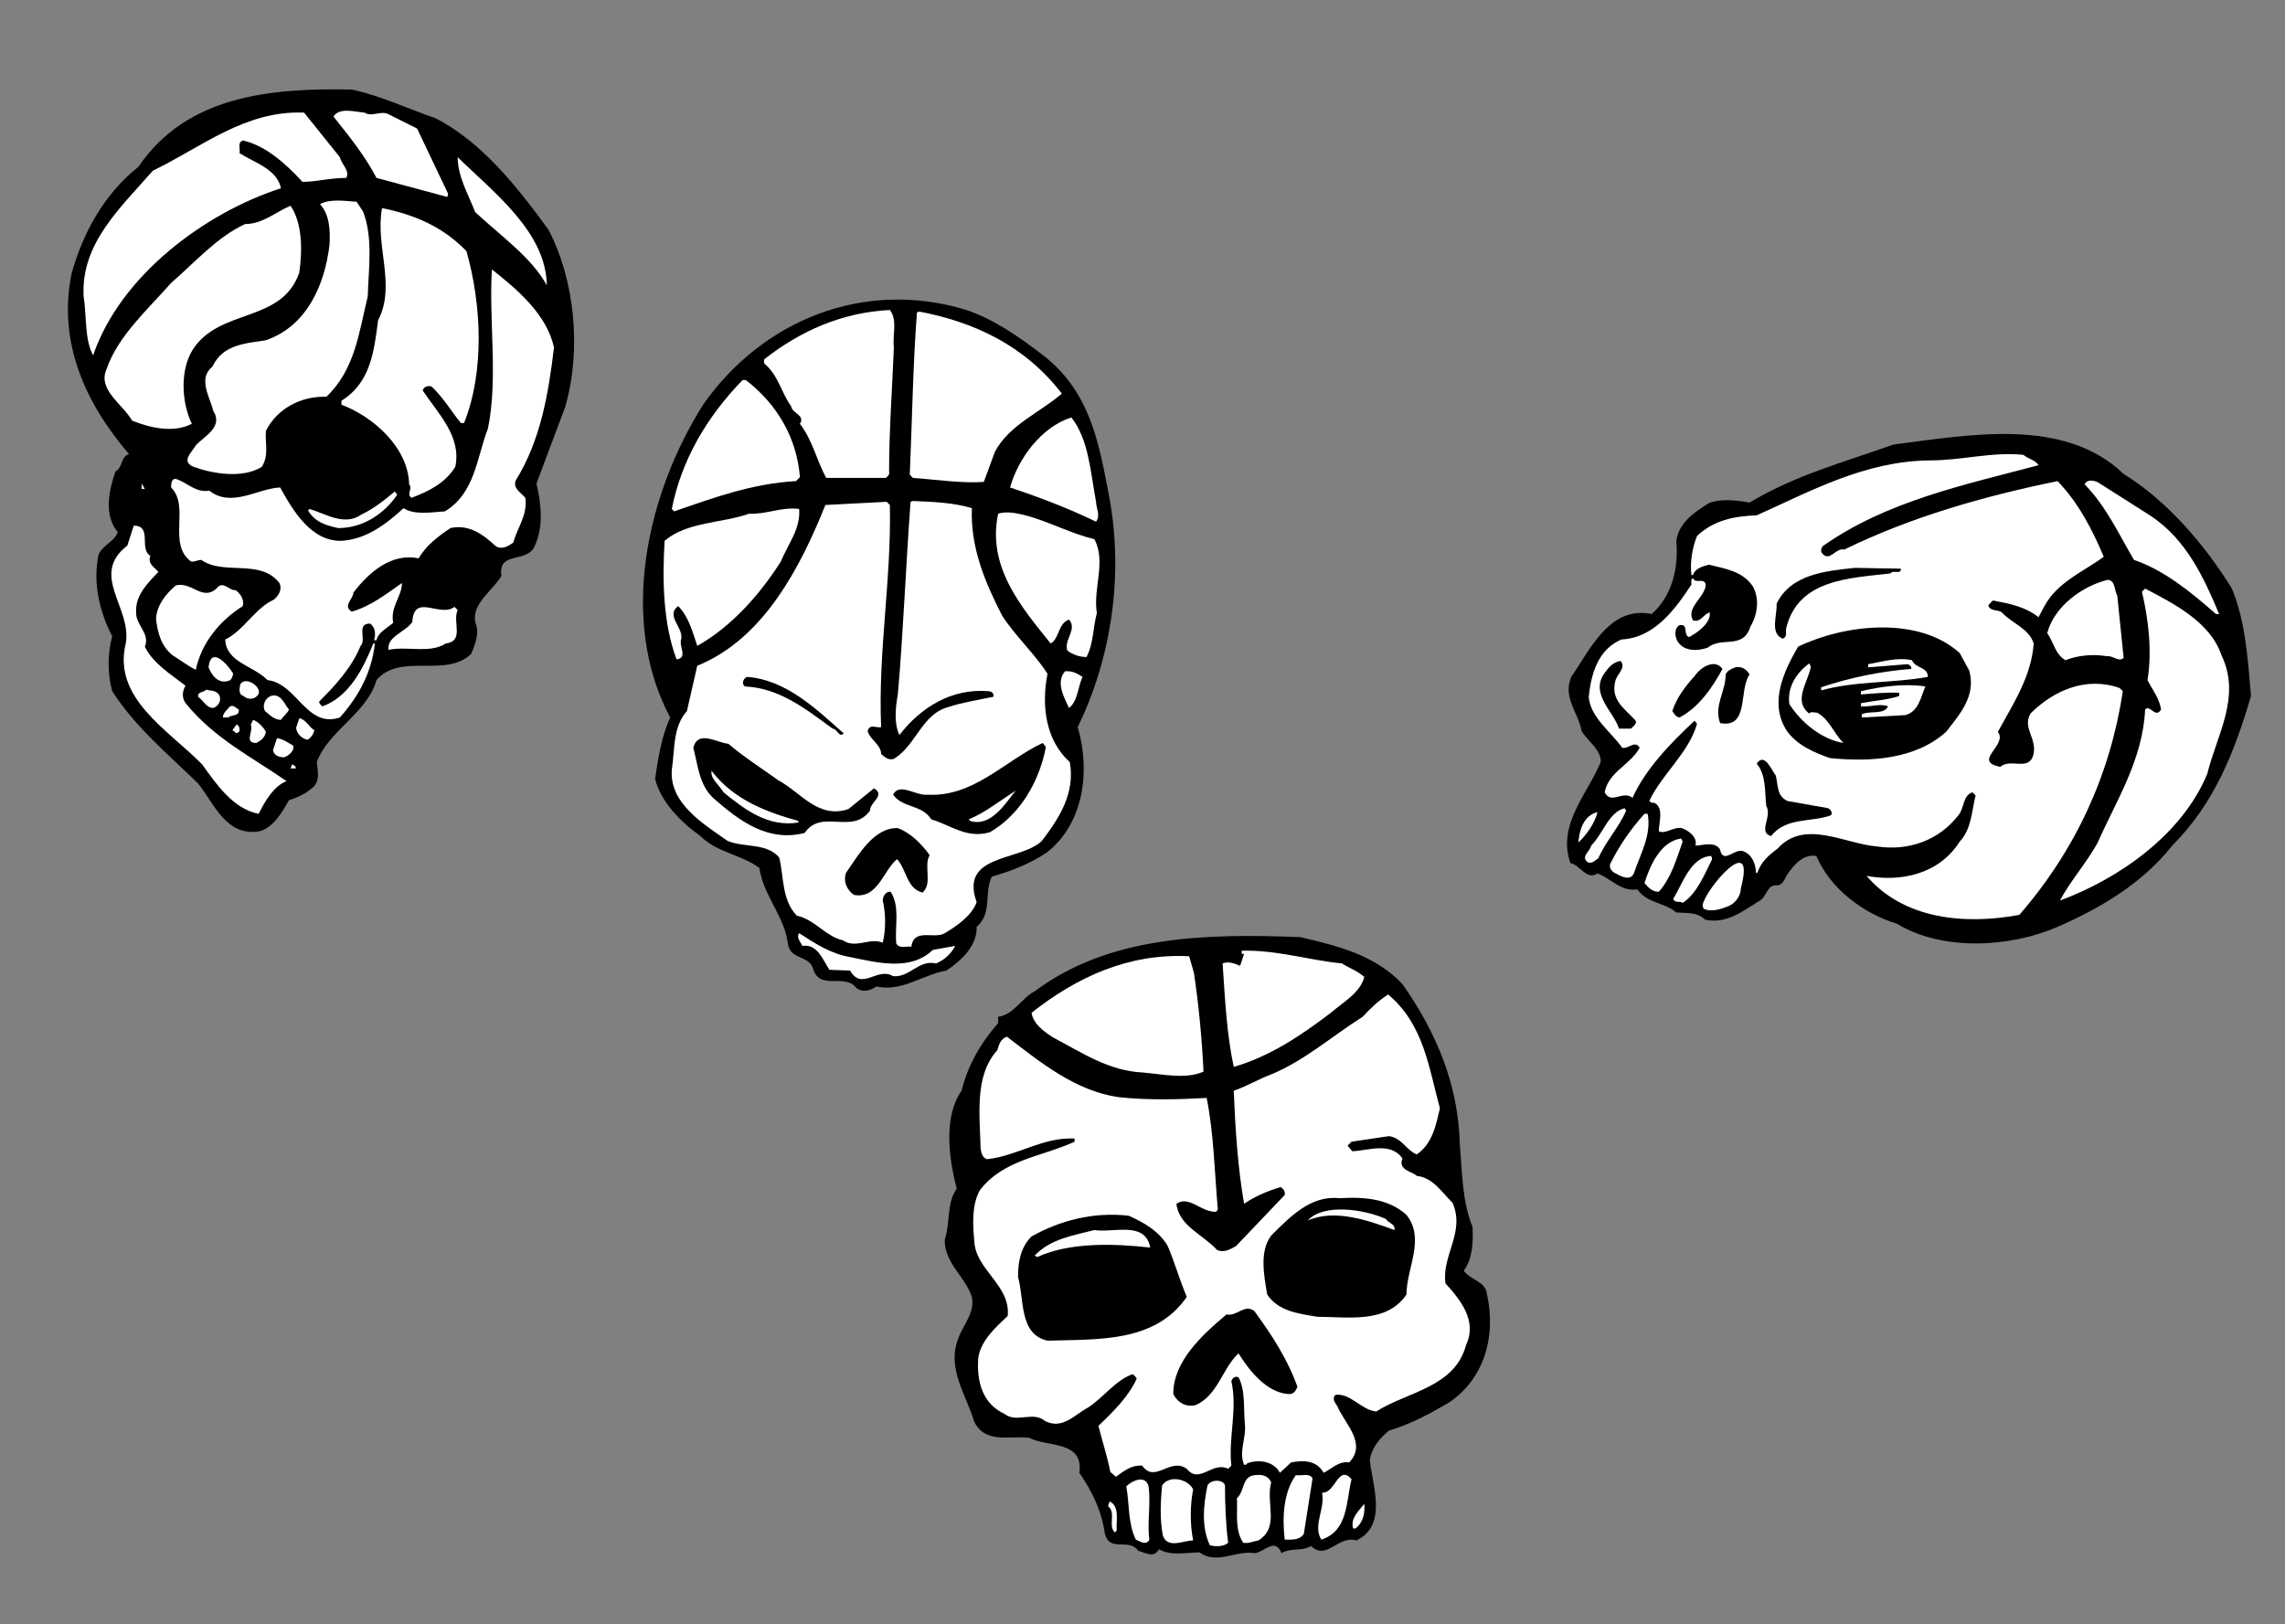 <?xml version="1.0" encoding="UTF-8" standalone="no"?>
<svg
   xmlns:dc="http://purl.org/dc/elements/1.1/"
   xmlns:cc="http://creativecommons.org/ns#"
   xmlns:rdf="http://www.w3.org/1999/02/22-rdf-syntax-ns#"
   xmlns:svg="http://www.w3.org/2000/svg"
   xmlns="http://www.w3.org/2000/svg"
   viewBox="0 0 382.667 272"
   height="272"
   width="382.667"
   xml:space="preserve"
   id="svg2"
   version="1.1"><rect x="0" y="0" width="382.667" height="272" fill="#808080" stroke="none"/><defs
     id="defs6" /><g
     transform="matrix(1.333,0,0,-1.333,0,272)"
     id="g10"><g
       transform="scale(0.1)"
       id="g12"><path
         id="path14"
         style="fill:#000000;fill-opacity:1;fill-rule:nonzero;stroke:none"
         d="m 547,1892 c 59,-30 104,-88 142,-140 33,-63 42,-151 21,-223 l -36,-96 c 6,-26 9,-54 -2,-78 -9,-23 -47,-6 -42,-38 -11,-19 -37,-34 -33,-58 6,-13 0,-28 -5,-40 -32,-31 -89,2 -119,-33 -12,-42 -60,-63 -75,-103 1,-11 4,-21 -3,-30 -9,-9 -20,-14 -32,-18 -8,-14 -19,-34 -37,-39 -42,-7 -57,35 -77,60 -39,38 -79,71 -108,116 -6,22 -6,47 0,69 -15,29 -24,64 -18,98 1,15 20,19 25,33 -18,21 -11,53 -3,76 10,6 6,18 17,22 -54,63 -90,140 -72,227 14,50 40,99 84,134 61,90 167,99 268,97 37,-8 70,-24 105,-36" /><path
         id="path16"
         style="fill:#ffffff;fill-opacity:1;fill-rule:nonzero;stroke:none"
         d="m 524,1879 39,-82 -1,-4 -89,24 c -14,27 -34,52 -54,77 7,12 27,6 39,5 9,-6 20,3 30,-2 l 36,-18" /><path
         id="path18"
         style="fill:#ffffff;fill-opacity:1;fill-rule:nonzero;stroke:none"
         d="m 427,1843 c 2,-9 13,-17 8,-26 -20,0 -38,-5 -55,-5 -21,23 -47,46 -75,52 -7,-3 -3,-10 -4,-16 19,-12 47,-20 52,-44 -96,-31 -202,-110 -236,-210 -11,20 -8,50 -12,75 -3,66 46,110 87,157 62,30 116,76 190,73 l 45,-56" /><path
         id="path20"
         style="fill:#ffffff;fill-opacity:1;fill-rule:nonzero;stroke:none"
         d="m 687,1682 c -19,35 -59,63 -90,92 -9,23 -22,45 -22,69 46,-45 111,-94 112,-161" /><path
         id="path22"
         style="fill:#ffffff;fill-opacity:1;fill-rule:nonzero;stroke:none"
         d="m 456,1775 c 13,-33 7,-72 6,-107 -11,-45 -16,-92 -52,-126 -32,1 -62,-15 -76,-43 -1,-18 4,-30 -5,-45 -24,-15 -61,-9 -86,0 -16,7 -2,18 3,27 10,11 35,23 22,43 -4,17 -20,41 -1,56 13,28 42,29 67,33 52,18 74,70 80,120 1,19 0,38 -12,51 13,7 31,4 46,3 l 8,-12" /><path
         id="path24"
         style="fill:#ffffff;fill-opacity:1;fill-rule:nonzero;stroke:none"
         d="m 376,1698 c -22,-64 -100,-44 -134,-97 -16,-26 -14,-66 -1,-93 -23,-12 -53,-5 -75,4 -12,21 -44,39 -32,65 14,41 51,74 81,108 30,26 58,58 93,74 22,0 38,15 57,23 15,-22 15,-56 11,-84" /><path
         id="path26"
         style="fill:#ffffff;fill-opacity:1;fill-rule:nonzero;stroke:none"
         d="m 586,1725 c 19,-67 23,-151 -3,-216 h -4 c -13,16 -22,32 -37,46 -5,1 -9,0 -11,-5 20,-30 49,-58 41,-96 -13,-21 -34,-31 -55,-39 -7,5 2,11 -3,17 -1,46 -45,85 -85,100 v 5 c 37,23 41,63 46,101 23,44 -4,94 5,141 40,-8 76,-23 106,-54" /><path
         id="path28"
         style="fill:#ffffff;fill-opacity:1;fill-rule:nonzero;stroke:none"
         d="m 696,1604 c -7,-59 -17,-117 -48,-167 -4,-10 6,-15 12,-22 3,-22 -10,-37 -15,-56 -6,-5 -16,-10 -23,-4 -16,15 -34,27 -56,22 -15,-10 -31,-22 -40,-38 -34,7 -62,-17 -82,-43 0,-8 -14,-17 -2,-24 24,7 43,22 63,36 0,-17 -15,-30 -11,-50 -8,-7 -19,-12 -21,-22 h -3 c 2,7 2,16 -5,21 -18,0 -4,-20 -12,-28 -11,-27 -31,-49 -52,-70 0,-3 2,-4 4,-6 34,12 52,49 64,79 h 2 c -4,-36 -20,-66 -44,-93 -42,-14 -54,43 -91,47 -17,18 -52,22 -53,51 23,11 38,40 61,50 6,5 11,13 7,21 -24,31 -70,9 -98,29 -5,0 -9,-3 -13,-2 -30,22 -1,69 -25,93 0,4 0,10 5,11 15,-4 25,-18 43,-15 28,-22 61,3 89,4 16,-29 39,-68 77,-67 31,2 55,20 78,41 14,-9 35,-5 52,-4 38,23 40,68 54,104 13,63 1,135 5,200 33,-26 69,-57 78,-98" /><path
         id="path30"
         style="fill:#000000;fill-opacity:1;fill-rule:nonzero;stroke:none"
         d="m 1308,1596 c 63,-47 73,-115 86,-182 18,-100 1,-203 -40,-287 16,-55 8,-120 -38,-157 -22,-15 -46,-24 -70,-31 -10,-21 1,-46 -19,-63 1,-24 -20,-43 -38,-55 -30,-5 -55,-27 -88,-20 -7,-5 -17,-8 -25,-2 -15,20 -47,-5 -55,26 -6,15 -28,10 -31,29 -4,35 -31,61 -36,96 -23,17 -53,19 -74,40 -24,17 -50,43 -57,72 4,26 8,53 19,77 -66,124 -28,284 42,394 75,106 201,156 327,119 35,-11 67,-33 97,-56" /><path
         id="path32"
         style="fill:#ffffff;fill-opacity:1;fill-rule:nonzero;stroke:none"
         d="m 1123,1604 c -2,-52 -6,-103 -6,-156 1,-4 -2,-6 -4,-8 h -75 c -12,22 -17,47 -33,68 7,11 -10,13 -11,22 -13,18 -16,39 -34,54 v 5 c 46,36 98,59 158,62 10,-13 3,-32 5,-47" /><path
         id="path34"
         style="fill:#ffffff;fill-opacity:1;fill-rule:nonzero;stroke:none"
         d="m 1334,1546 c -26,-23 -66,-39 -84,-73 l -14,-38 c -28,-2 -60,3 -89,5 l -4,4 c 3,70 4,139 9,204 l 3,1 c 68,-13 132,-42 179,-103" /><path
         id="path36"
         style="fill:#ffffff;fill-opacity:1;fill-rule:nonzero;stroke:none"
         d="m 937,1563 c 40,-31 64,-73 68,-122 l -5,-5 c -55,-3 -104,-21 -153,-38 l -3,3 c 12,61 44,116 89,162 h 4" /><path
         id="path38"
         style="fill:#ffffff;fill-opacity:1;fill-rule:nonzero;stroke:none"
         d="m 1377,1410 c 0,-8 6,-17 0,-25 -35,17 -72,31 -108,43 10,36 39,76 77,88 22,-28 24,-69 31,-106" /><path
         id="path40"
         style="fill:#000000;fill-opacity:1;fill-rule:nonzero;stroke:none"
         d="m 2668,1445 c 55,-34 102,-89 136,-144 17,-41 20,-88 24,-135 -20,-68 -45,-134 -99,-188 -38,-48 -91,-79 -144,-102 -59,-26 -145,-31 -202,4 -41,12 -84,44 -101,85 -17,3 -29,-12 -37,-24 -3,-5 -5,-12 -12,-13 -13,2 -13,-14 -22,-19 -21,-13 -42,-30 -69,-24 -10,10 -23,8 -36,9 -15,13 -36,11 -49,29 -21,-3 -33,14 -50,20 -14,-9 -22,11 -34,13 -17,48 21,86 38,127 1,15 -16,26 -24,39 -4,23 -24,42 -13,68 23,33 48,90 101,79 26,23 34,58 31,92 3,23 24,37 42,48 16,5 34,3 50,0 56,34 119,51 181,73 95,12 214,35 289,-37" /><path
         id="path42"
         style="fill:#ffffff;fill-opacity:1;fill-rule:nonzero;stroke:none"
         d="m 2561,1456 c -94,-25 -190,-45 -270,-101 -3,-2 -3,-5 -3,-8 10,-15 18,6 29,3 84,41 175,67 268,86 27,-28 44,-62 58,-95 -24,-18 -59,-32 -75,-63 l -7,-13 c -16,13 -36,17 -57,21 -2,-1 -4,-4 -6,-6 2,-8 12,-5 17,-9 13,-14 34,-20 40,-39 -3,-42 -26,-76 -45,-111 13,-17 -33,-37 3,-44 13,11 34,-5 41,13 7,22 -14,35 -3,54 29,29 70,47 112,32 l 4,-4 c -16,-105 -59,-199 -130,-281 -70,-13 -146,-5 -192,49 43,-8 91,2 117,43 15,16 15,38 20,58 l -4,4 c -12,-4 -10,-19 -17,-28 -25,-33 -64,-46 -103,-40 -40,3 -91,35 -125,-3 -11,-8 -21,-17 -25,-30 h -2 c 0,11 -5,23 -16,27 -11,4 -25,-17 -29,2 -6,11 -23,5 -31,5 3,11 -9,19 -17,22 -11,2 -20,-8 -29,-4 0,11 7,30 -6,36 -3,-1 -4,1 -6,2 16,34 50,61 60,97 l -3,4 c -30,-28 -62,-61 -78,-97 -12,10 -27,-9 -35,7 5,26 32,34 44,56 -6,10 -14,-2 -22,0 -14,20 -40,38 -42,64 3,28 11,59 41,72 41,2 67,37 88,69 0,3 -1,7 2,8 3,-8 15,2 16,-9 -2,-16 -25,-28 -16,-44 10,-3 13,8 21,10 2,-13 -16,-26 -26,-31 -8,3 0,17 -12,15 -7,-4 -6,-15 -2,-21 8,-12 25,-12 38,-7 17,14 44,-3 53,26 9,15 12,35 3,51 -13,19 -35,22 -55,27 -7,-2 -17,-4 -20,-13 h -2 c -2,16 1,34 7,49 21,20 47,25 75,26 69,31 136,68 217,69 41,0 78,11 118,7 6,-5 16,-7 19,-13" /><path
         id="path44"
         style="fill:#ffffff;fill-opacity:1;fill-rule:nonzero;stroke:none"
         d="m 2701,1393 c 46,-30 68,-79 87,-124 h -4 c -32,28 -65,55 -103,68 -19,32 -34,66 -62,95 3,7 14,5 19,1 l 63,-40" /><path
         id="path46"
         style="fill:#ffffff;fill-opacity:1;fill-rule:nonzero;stroke:none"
         d="m 178,1426 v 7 l 4,-7 z" /><path
         id="path48"
         style="fill:#ffffff;fill-opacity:1;fill-rule:nonzero;stroke:none"
         d="m 499,1419 c -16,-24 -43,-42 -74,-42 -14,3 -29,7 -38,22 l 2,2 c 20,-6 44,-22 65,-7 15,7 29,18 42,29 l 3,-4" /><path
         id="path50"
         style="fill:#ffffff;fill-opacity:1;fill-rule:nonzero;stroke:none"
         d="m 1221,1402 c -2,-50 17,-94 38,-135 16,-25 41,-48 57,-73 -8,-41 -2,-84 28,-111 7,-39 -13,-70 -35,-99 -27,-26 -104,-16 -82,-77 -6,-17 -25,-30 -40,-39 -13,-8 -39,7 -42,-17 -6,1 -15,-3 -19,4 -2,23 5,46 -7,65 -6,1 -10,-6 -10,-11 4,-16 4,-37 0,-53 -16,7 -34,-8 -50,3 -22,5 -35,26 -58,31 -19,20 -16,48 -22,73 -16,19 -44,12 -65,21 -30,21 -73,47 -70,89 4,26 1,54 19,74 l 13,57 c 84,34 130,125 161,202 l 77,4 4,-4 c 2,-95 -15,-184 -11,-279 -5,-2 -14,5 -17,-5 3,-11 17,-17 17,-29 5,-4 9,-8 16,-6 28,17 35,56 68,65 18,6 38,9 57,13 1,4 -2,7 -6,7 -46,4 -85,-20 -112,-55 -7,14 -5,35 -2,51 7,80 10,162 16,242 l 3,1 c 25,-1 51,-2 74,-9" /><path
         id="path52"
         style="fill:#ffffff;fill-opacity:1;fill-rule:nonzero;stroke:none"
         d="m 1004,1401 c 2,-25 -14,-44 -23,-66 -26,-41 -62,-82 -105,-106 -6,18 -11,37 -24,50 -16,-12 6,-26 4,-41 -4,-9 9,-24 -6,-26 -17,45 -18,100 -15,149 28,24 72,22 106,34 22,-1 41,9 63,6" /><path
         id="path54"
         style="fill:#ffffff;fill-opacity:1;fill-rule:nonzero;stroke:none"
         d="m 1375,1363 c 15,-29 -2,-61 3,-93 -5,-18 -4,-38 -13,-55 -9,0 -17,3 -24,8 -5,13 13,27 2,39 -14,-5 -12,-24 -23,-30 -38,47 -80,97 -66,163 12,4 26,0 38,-3 28,-8 54,-22 83,-29" /><path
         id="path56"
         style="fill:#ffffff;fill-opacity:1;fill-rule:nonzero;stroke:none"
         d="m 189,1342 c -4,-10 5,-14 10,-20 -11,-12 -29,-28 -28,-50 -1,-17 18,-27 11,-44 10,-21 33,-35 51,-49 -4,-7 -5,-16 1,-23 36,-44 83,-67 126,-97 -16,-6 -27,-25 -35,-41 -32,6 -53,37 -71,62 -42,43 -113,83 -96,152 8,45 -46,86 2,123 l 8,25 c 24,0 6,-29 21,-38" /><path
         id="path58"
         style="fill:#000000;fill-opacity:1;fill-rule:nonzero;stroke:none"
         d="m 2388,1326 c 1,-8 -10,-1 -13,-6 -51,-6 -116,-7 -131,-69 -1,-4 2,-10 -4,-13 -17,6 -7,30 -8,44 18,37 61,41 98,45 l 58,-1" /><path
         id="path60"
         style="fill:#ffffff;fill-opacity:1;fill-rule:nonzero;stroke:none"
         d="m 2660,1292 8,-78 c -6,-6 -13,3 -21,2 -18,3 -37,1 -52,-5 -13,7 -15,23 -23,34 9,34 44,59 76,67 10,-1 8,-13 12,-20" /><path
         id="path62"
         style="fill:#ffffff;fill-opacity:1;fill-rule:nonzero;stroke:none"
         d="m 272,1301 c 8,11 16,-3 24,-2 7,-5 11,-13 9,-20 -30,-19 -52,-47 -59,-80 -9,4 -19,12 -29,18 -15,12 -19,29 -21,46 1,17 12,31 25,42 20,5 33,-20 51,-4" /><path
         id="path64"
         style="fill:#ffffff;fill-opacity:1;fill-rule:nonzero;stroke:none"
         d="m 2791,1217 c 25,-52 -6,-100 -18,-149 -32,-77 -112,-132 -185,-159 12,23 33,47 47,72 24,54 57,105 60,168 6,7 13,-12 20,0 -2,14 -11,25 -17,37 6,37 1,77 -7,111 l 4,4 c 36,-19 82,-42 96,-84" /><path
         id="path66"
         style="fill:#ffffff;fill-opacity:1;fill-rule:nonzero;stroke:none"
         d="m 571,1278 4,-4 c -7,-15 9,-39 -15,-42 -20,-13 -48,-3 -72,-8 -2,17 21,22 30,35 2,37 35,5 53,19" /><path
         id="path68"
         style="fill:#000000;fill-opacity:1;fill-rule:nonzero;stroke:none"
         d="m 2474,1198 c 9,-32 -12,-55 -29,-77 -39,-35 -96,-38 -146,-33 -20,7 -41,16 -54,34 -23,35 -4,75 14,106 58,28 151,39 203,-8 l 12,-22" /><path
         id="path70"
         style="fill:#ffffff;fill-opacity:1;fill-rule:nonzero;stroke:none"
         d="m 293,1194 c -1,-4 -2,-8 -6,-9 -13,-4 -21,7 -25,17 3,29 26,1 31,-8" /><path
         id="path72"
         style="fill:#ffffff;fill-opacity:1;fill-rule:nonzero;stroke:none"
         d="m 2402,1211 c 5,-11 20,-8 20,-21 -44,-8 -92,-5 -134,-17 v 4 c 36,12 74,20 113,23 1,3 -2,5 -4,6 l -50,-4 v 4 c 18,3 36,9 55,5" /><path
         id="path74"
         style="fill:#000000;fill-opacity:1;fill-rule:nonzero;stroke:none"
         d="m 2029,1183 c -5,-22 12,-33 25,-47 4,-4 -2,-8 -5,-11 h -15 c -7,22 -37,44 -18,70 5,7 11,14 20,15 8,-9 -6,-17 -7,-27" /><path
         id="path76"
         style="fill:#000000;fill-opacity:1;fill-rule:nonzero;stroke:none"
         d="m 2164,1200 c -12,-22 -29,-48 -54,-61 -5,1 -6,4 -9,8 5,16 16,31 28,44 8,12 26,22 35,9" /><path
         id="path78"
         style="fill:#ffffff;fill-opacity:1;fill-rule:nonzero;stroke:none"
         d="m 2275,1203 c -3,-19 -23,-43 -2,-59 2,3 7,1 10,1 16,-9 20,-25 33,-38 -26,4 -53,25 -68,49 -3,22 10,40 25,51 l 2,-4" /><path
         id="path80"
         style="fill:#000000;fill-opacity:1;fill-rule:nonzero;stroke:none"
         d="m 2198,1193 c -14,-20 0,-68 -37,-61 -8,22 7,39 7,61 2,5 7,7 12,9 8,2 15,-3 18,-9" /><path
         id="path82"
         style="fill:#ffffff;fill-opacity:1;fill-rule:nonzero;stroke:none"
         d="m 1360,1190 c -6,-13 -6,-31 -17,-39 -6,13 -17,32 -5,46 9,1 16,-3 22,-7" /><path
         id="path84"
         style="fill:#000000;fill-opacity:1;fill-rule:nonzero;stroke:none"
         d="m 1060,1119 c -6,-6 -8,6 -14,6 -34,25 -67,51 -110,53 -5,3 -2,11 3,12 49,-4 86,-40 121,-71" /><path
         id="path86"
         style="fill:#ffffff;fill-opacity:1;fill-rule:nonzero;stroke:none"
         d="m 325,1169 c -4,-8 -14,-8 -19,-3 -7,2 -5,10 -4,15 7,10 26,-3 23,-12" /><path
         id="path88"
         style="fill:#ffffff;fill-opacity:1;fill-rule:nonzero;stroke:none"
         d="m 2419,1178 c -6,-13 -8,-31 -25,-36 l -55,-3 v 4 c 10,5 28,-1 33,10 -10,4 -22,-1 -34,0 v 4 c 16,3 33,4 48,9 v 4 c -15,1 -32,-1 -48,-2 v 4 c 25,6 55,10 81,6" /><path
         id="path90"
         style="fill:#ffffff;fill-opacity:1;fill-rule:nonzero;stroke:none"
         d="m 276,1166 c 2,-7 -2,-13 -8,-15 -9,0 -12,9 -19,14 -1,7 7,5 10,9 6,-2 13,0 17,-8" /><path
         id="path92"
         style="fill:#ffffff;fill-opacity:1;fill-rule:nonzero;stroke:none"
         d="m 363,1149 c -2,-5 -7,-8 -10,-13 -8,0 -14,6 -20,11 -4,7 0,16 7,19 13,4 17,-10 23,-17" /><path
         id="path94"
         style="fill:#ffffff;fill-opacity:1;fill-rule:nonzero;stroke:none"
         d="m 300,1149 c 1,-9 -9,-6 -13,-10 h -7 c 0,6 6,10 9,14 5,2 7,-2 11,-4" /><path
         id="path96"
         style="fill:#ffffff;fill-opacity:1;fill-rule:nonzero;stroke:none"
         d="m 395,1123 c -1,-4 -4,-10 -9,-12 -7,2 -13,7 -14,15 l 4,12 c 8,-1 12,-11 19,-15" /><path
         id="path98"
         style="fill:#ffffff;fill-opacity:1;fill-rule:nonzero;stroke:none"
         d="m 334,1121 c -1,-7 -6,-11 -12,-14 -16,0 -3,15 -7,23 l 3,6 c 6,-2 13,-9 16,-15" /><path
         id="path100"
         style="fill:#ffffff;fill-opacity:1;fill-rule:nonzero;stroke:none"
         d="m 301,1122 c -1,-2 -5,-4 -6,-1 l -3,2 5,7 c 4,-1 4,-5 4,-8" /><path
         id="path102"
         style="fill:#ffffff;fill-opacity:1;fill-rule:nonzero;stroke:none"
         d="m 368,1104 c 3,-6 -5,-13 -11,-15 -6,0 -13,2 -14,9 l 5,15 c 8,-1 14,-6 20,-9" /><path
         id="path104"
         style="fill:#000000;fill-opacity:1;fill-rule:nonzero;stroke:none"
         d="m 978,1060 c 28,-15 50,-49 88,-36 l 32,26 c 15,-9 -5,-17 -5,-28 -22,-31 -61,3 -82,-28 -46,-12 -82,15 -114,43 -19,17 -20,42 -26,64 6,23 30,6 44,5 20,-17 42,-31 63,-46" /><path
         id="path106"
         style="fill:#000000;fill-opacity:1;fill-rule:nonzero;stroke:none"
         d="m 1314,1102 c -8,-42 -31,-84 -70,-107 -29,-9 -50,9 -74,16 -12,19 -36,14 -48,31 8,16 29,-2 44,0 57,-3 97,43 144,65 l 4,-5" /><path
         id="path108"
         style="fill:#000000;fill-opacity:1;fill-rule:nonzero;stroke:none"
         d="m 2231,1066 c 3,-12 1,-26 15,-32 l 51,-9 c 3,-2 6,-6 3,-9 -25,-9 -56,-2 -75,-26 -17,5 2,24 -6,38 -2,18 0,39 -12,53 10,15 19,-9 24,-15" /><path
         id="path110"
         style="fill:#ffffff;fill-opacity:1;fill-rule:nonzero;stroke:none"
         d="m 372,1075 h -7 l 2,5 c 3,-1 4,-2 5,-5" /><path
         id="path112"
         style="fill:#ffffff;fill-opacity:1;fill-rule:nonzero;stroke:none"
         d="m 1003,1009 v -2 c -38,-6 -67,16 -94,38 -5,9 -17,17 -15,27 28,-37 70,-52 109,-63" /><path
         id="path114"
         style="fill:#ffffff;fill-opacity:1;fill-rule:nonzero;stroke:none"
         d="m 1276,1047 c -13,-16 -31,-46 -57,-38 l -2,2 c 20,8 40,24 59,36" /><path
         id="path116"
         style="fill:#ffffff;fill-opacity:1;fill-rule:nonzero;stroke:none"
         d="m 2043,1022 c -9,-21 -26,-39 -35,-60 -4,-2 -7,-7 -13,-5 -10,7 3,14 4,21 15,15 22,42 42,47 l 2,-3" /><path
         id="path118"
         style="fill:#ffffff;fill-opacity:1;fill-rule:nonzero;stroke:none"
         d="m 2007,1020 c -3,-13 -14,-29 -24,-38 1,14 6,34 24,38" /><path
         id="path120"
         style="fill:#ffffff;fill-opacity:1;fill-rule:nonzero;stroke:none"
         d="m 2070,1018 c 5,-27 -9,-50 -17,-74 -4,-11 -16,-5 -23,-1 -5,2 -10,8 -6,14 11,22 25,42 42,61 h 4" /><path
         id="path122"
         style="fill:#000000;fill-opacity:1;fill-rule:nonzero;stroke:none"
         d="m 1168,966 c -8,-13 4,-36 -9,-47 -20,5 -20,29 -32,42 -18,-15 -24,-50 -54,-45 -9,6 -14,17 -10,28 16,23 35,57 65,56 16,-6 30,-20 40,-34" /><path
         id="path124"
         style="fill:#ffffff;fill-opacity:1;fill-rule:nonzero;stroke:none"
         d="m 2114,983 c -8,-22 -14,-45 -30,-63 -8,0 -13,5 -18,11 7,22 20,52 46,56 l 2,-4" /><path
         id="path126"
         style="fill:#ffffff;fill-opacity:1;fill-rule:nonzero;stroke:none"
         d="m 2151,961 c -10,-20 -19,-43 -37,-55 -3,3 -9,-1 -12,5 12,19 22,53 48,54 l 1,-4" /><path
         id="path128"
         style="fill:#ffffff;fill-opacity:1;fill-rule:nonzero;stroke:none"
         d="m 2187,924 c 0,-10 -8,-20 -18,-23 -8,-3 -20,-7 -29,-2 l -1,4 c 3,20 68,96 48,21" /><path
         id="path130"
         style="fill:#ffffff;fill-opacity:1;fill-rule:nonzero;stroke:none"
         d="m 1068,838 c 34,-7 76,-18 104,9 l 28,5 c -5,-10 -14,-18 -24,-22 -22,5 -33,-18 -54,-16 -20,12 -39,-19 -54,7 l -26,1 c -8,12 -15,33 -34,30 -2,5 -8,10 -4,16 20,-13 40,-26 64,-30" /><path
         id="path132"
         style="fill:#000000;fill-opacity:1;fill-rule:nonzero;stroke:none"
         d="m 1762,804 c 42,-60 70,-125 72,-201 3,-35 3,-73 16,-104 1,-20 0,-40 -11,-55 8,-12 27,-13 29,-29 12,-53 -3,-107 -48,-137 -24,-14 -48,-27 -75,-35 -12,-10 -22,-22 -24,-37 3,-32 23,-82 -17,-101 -23,7 -37,-26 -57,-7 -11,-7 -26,-2 -37,-9 -8,20 -21,2 -33,0 -25,4 -48,-15 -70,1 -16,0 -36,-5 -51,4 -6,-12 -18,-4 -26,-2 -12,17 -36,-3 -42,22 -4,28 -16,53 -32,76 6,41 -41,32 -63,44 -24,3 -55,-8 -69,20 -10,34 -35,67 -20,105 6,17 21,32 17,52 -8,25 -35,43 -34,72 7,21 2,46 15,64 -10,38 -17,90 6,123 8,32 24,60 46,85 v 8 c 19,2 30,24 46,32 92,69 212,73 334,68 46,-11 93,-22 128,-59" /><path
         id="path134"
         style="fill:#ffffff;fill-opacity:1;fill-rule:nonzero;stroke:none"
         d="m 1686,830 c 9,-6 19,-9 28,-17 -5,-20 -27,-32 -42,-45 -38,-29 -77,-55 -122,-68 -9,42 -11,86 -14,130 7,3 15,0 22,-3 l 5,15 h -3 v 4 c 45,1 84,-12 126,-16" /><path
         id="path136"
         style="fill:#ffffff;fill-opacity:1;fill-rule:nonzero;stroke:none"
         d="m 1500,818 c 6,-40 10,-82 12,-124 -23,-10 -52,-3 -77,-1 -42,2 -76,25 -112,44 -11,7 -25,17 -27,31 57,45 122,75 198,71 l 6,-21" /><path
         id="path138"
         style="fill:#ffffff;fill-opacity:1;fill-rule:nonzero;stroke:none"
         d="m 1744,791 c 45,-38 51,-92 65,-143 -5,-21 -9,-44 -29,-58 -13,5 -19,21 -35,23 l -47,-7 -5,-5 6,-7 c 21,1 48,12 63,-9 -6,-15 12,-16 18,-22 20,-2 31,-20 45,-34 16,-37 -14,-66 -9,-101 19,-21 40,-47 26,-77 -14,-54 -74,-59 -113,-84 -19,2 -32,23 -51,21 -5,-4 -1,-10 2,-14 9,-22 38,-47 15,-71 -13,2 -22,-8 -32,-13 -9,16 -26,16 -41,13 l -14,-13 c -8,15 -27,17 -41,12 -1,-2 -2,-2 -4,-2 -7,17 3,34 1,51 -2,20 1,42 -8,59 -4,2 -8,-1 -9,-5 8,-35 -4,-71 0,-106 l -4,-4 c -20,10 -36,-20 -52,0 -21,15 -40,-19 -56,4 -14,1 -23,-7 -33,-14 l -7,6 c -4,20 -10,38 -15,58 18,17 38,37 48,59 0,2 -3,4 -5,6 -22,-8 -36,-29 -56,-42 -17,-9 -32,-28 -54,-17 -15,13 -36,-3 -51,9 -28,13 -35,41 -33,70 3,22 22,39 37,53 4,39 -41,58 -42,95 -2,21 -3,45 7,63 30,39 78,42 119,61 v 4 c -40,2 -72,-22 -110,-26 -6,2 -7,8 -8,13 -1,43 -8,92 21,124 2,7 4,14 12,17 43,-33 86,-68 140,-76 37,-4 75,-3 111,-1 9,-45 10,-95 14,-140 l -2,-3 c -19,-1 -34,21 -50,10 3,-28 34,-39 51,-58 9,-4 17,1 24,5 l 61,64 c 1,5 -2,8 -5,10 -17,-5 -33,-12 -46,-21 -8,46 -11,94 -13,142 17,6 32,15 48,21 41,17 76,48 114,72 10,11 21,21 32,28" /><path
         id="path140"
         style="fill:#000000;fill-opacity:1;fill-rule:nonzero;stroke:none"
         d="m 1767,514 c 24,-30 0,-67 0,-100 -25,-37 -74,-28 -112,-28 -24,4 -49,7 -63,28 -4,24 -10,54 5,74 24,24 50,51 86,47 32,2 62,-1 84,-21" /><path
         id="path142"
         style="fill:#ffffff;fill-opacity:1;fill-rule:nonzero;stroke:none"
         d="m 1752,495 c -33,12 -75,27 -109,12 20,22 71,14 98,2 4,-6 12,-6 11,-14" /><path
         id="path144"
         style="fill:#000000;fill-opacity:1;fill-rule:nonzero;stroke:none"
         d="m 1467,475 c 9,-21 15,-43 24,-64 -40,-58 -112,-53 -175,-55 -36,8 -29,52 -37,80 0,19 3,37 17,51 36,20 77,31 122,26 18,-8 38,-19 49,-38" /><path
         id="path146"
         style="fill:#ffffff;fill-opacity:1;fill-rule:nonzero;stroke:none"
         d="m 1445,473 c -45,5 -101,7 -142,-12 l -3,2 c 20,21 48,25 75,32 23,-4 64,12 70,-22" /><path
         id="path148"
         style="fill:#000000;fill-opacity:1;fill-rule:nonzero;stroke:none"
         d="m 1576,393 c 22,-30 42,-61 54,-95 -2,-5 -5,-10 -12,-9 -27,2 -49,30 -62,51 -20,-18 -26,-53 -54,-65 -13,-3 -23,4 -28,14 0,41 36,74 67,100 13,-3 23,14 35,4" /><path
         id="path150"
         style="fill:#ffffff;fill-opacity:1;fill-rule:nonzero;stroke:none"
         d="m 1597,178 c -7,-27 11,-56 -16,-73 -6,-1 -12,-4 -19,-3 -11,16 -7,37 -8,56 10,9 6,27 22,29 9,1 17,0 21,-9" /><path
         id="path152"
         style="fill:#ffffff;fill-opacity:1;fill-rule:nonzero;stroke:none"
         d="m 1649,183 -11,-70 c -6,-8 -15,-7 -24,-7 -3,27 -2,59 14,81 8,-1 17,3 21,-4" /><path
         id="path154"
         style="fill:#ffffff;fill-opacity:1;fill-rule:nonzero;stroke:none"
         d="m 1698,182 c -7,-28 -4,-65 -38,-76 -11,18 5,38 1,59 17,-1 20,36 37,17" /><path
         id="path156"
         style="fill:#ffffff;fill-opacity:1;fill-rule:nonzero;stroke:none"
         d="m 1443,173 c 3,-23 -2,-46 1,-67 -4,-8 -12,-2 -17,0 -10,20 -8,45 -12,67 7,7 24,15 28,0" /><path
         id="path158"
         style="fill:#ffffff;fill-opacity:1;fill-rule:nonzero;stroke:none"
         d="m 1499,169 c -4,-20 -4,-44 0,-64 -12,0 -32,-11 -38,6 -4,20 -3,43 -1,63 9,14 33,8 39,-5" /><path
         id="path160"
         style="fill:#ffffff;fill-opacity:1;fill-rule:nonzero;stroke:none"
         d="m 1539,174 c 0,-23 1,-50 4,-72 -6,-5 -16,-5 -23,-3 -11,23 -8,51 -3,75 4,8 20,8 22,0" /><path
         id="path162"
         style="fill:#ffffff;fill-opacity:1;fill-rule:nonzero;stroke:none"
         d="m 1403,117 c -2,0 -2,-4 -4,0 -6,8 3,24 -7,31 l 2,6 c 13,-6 8,-24 9,-37" /><path
         id="path164"
         style="fill:#ffffff;fill-opacity:1;fill-rule:nonzero;stroke:none"
         d="m 1714,151 c 1,-11 -1,-23 -11,-31 h -3 c -4,13 8,23 14,31" /></g></g></svg>